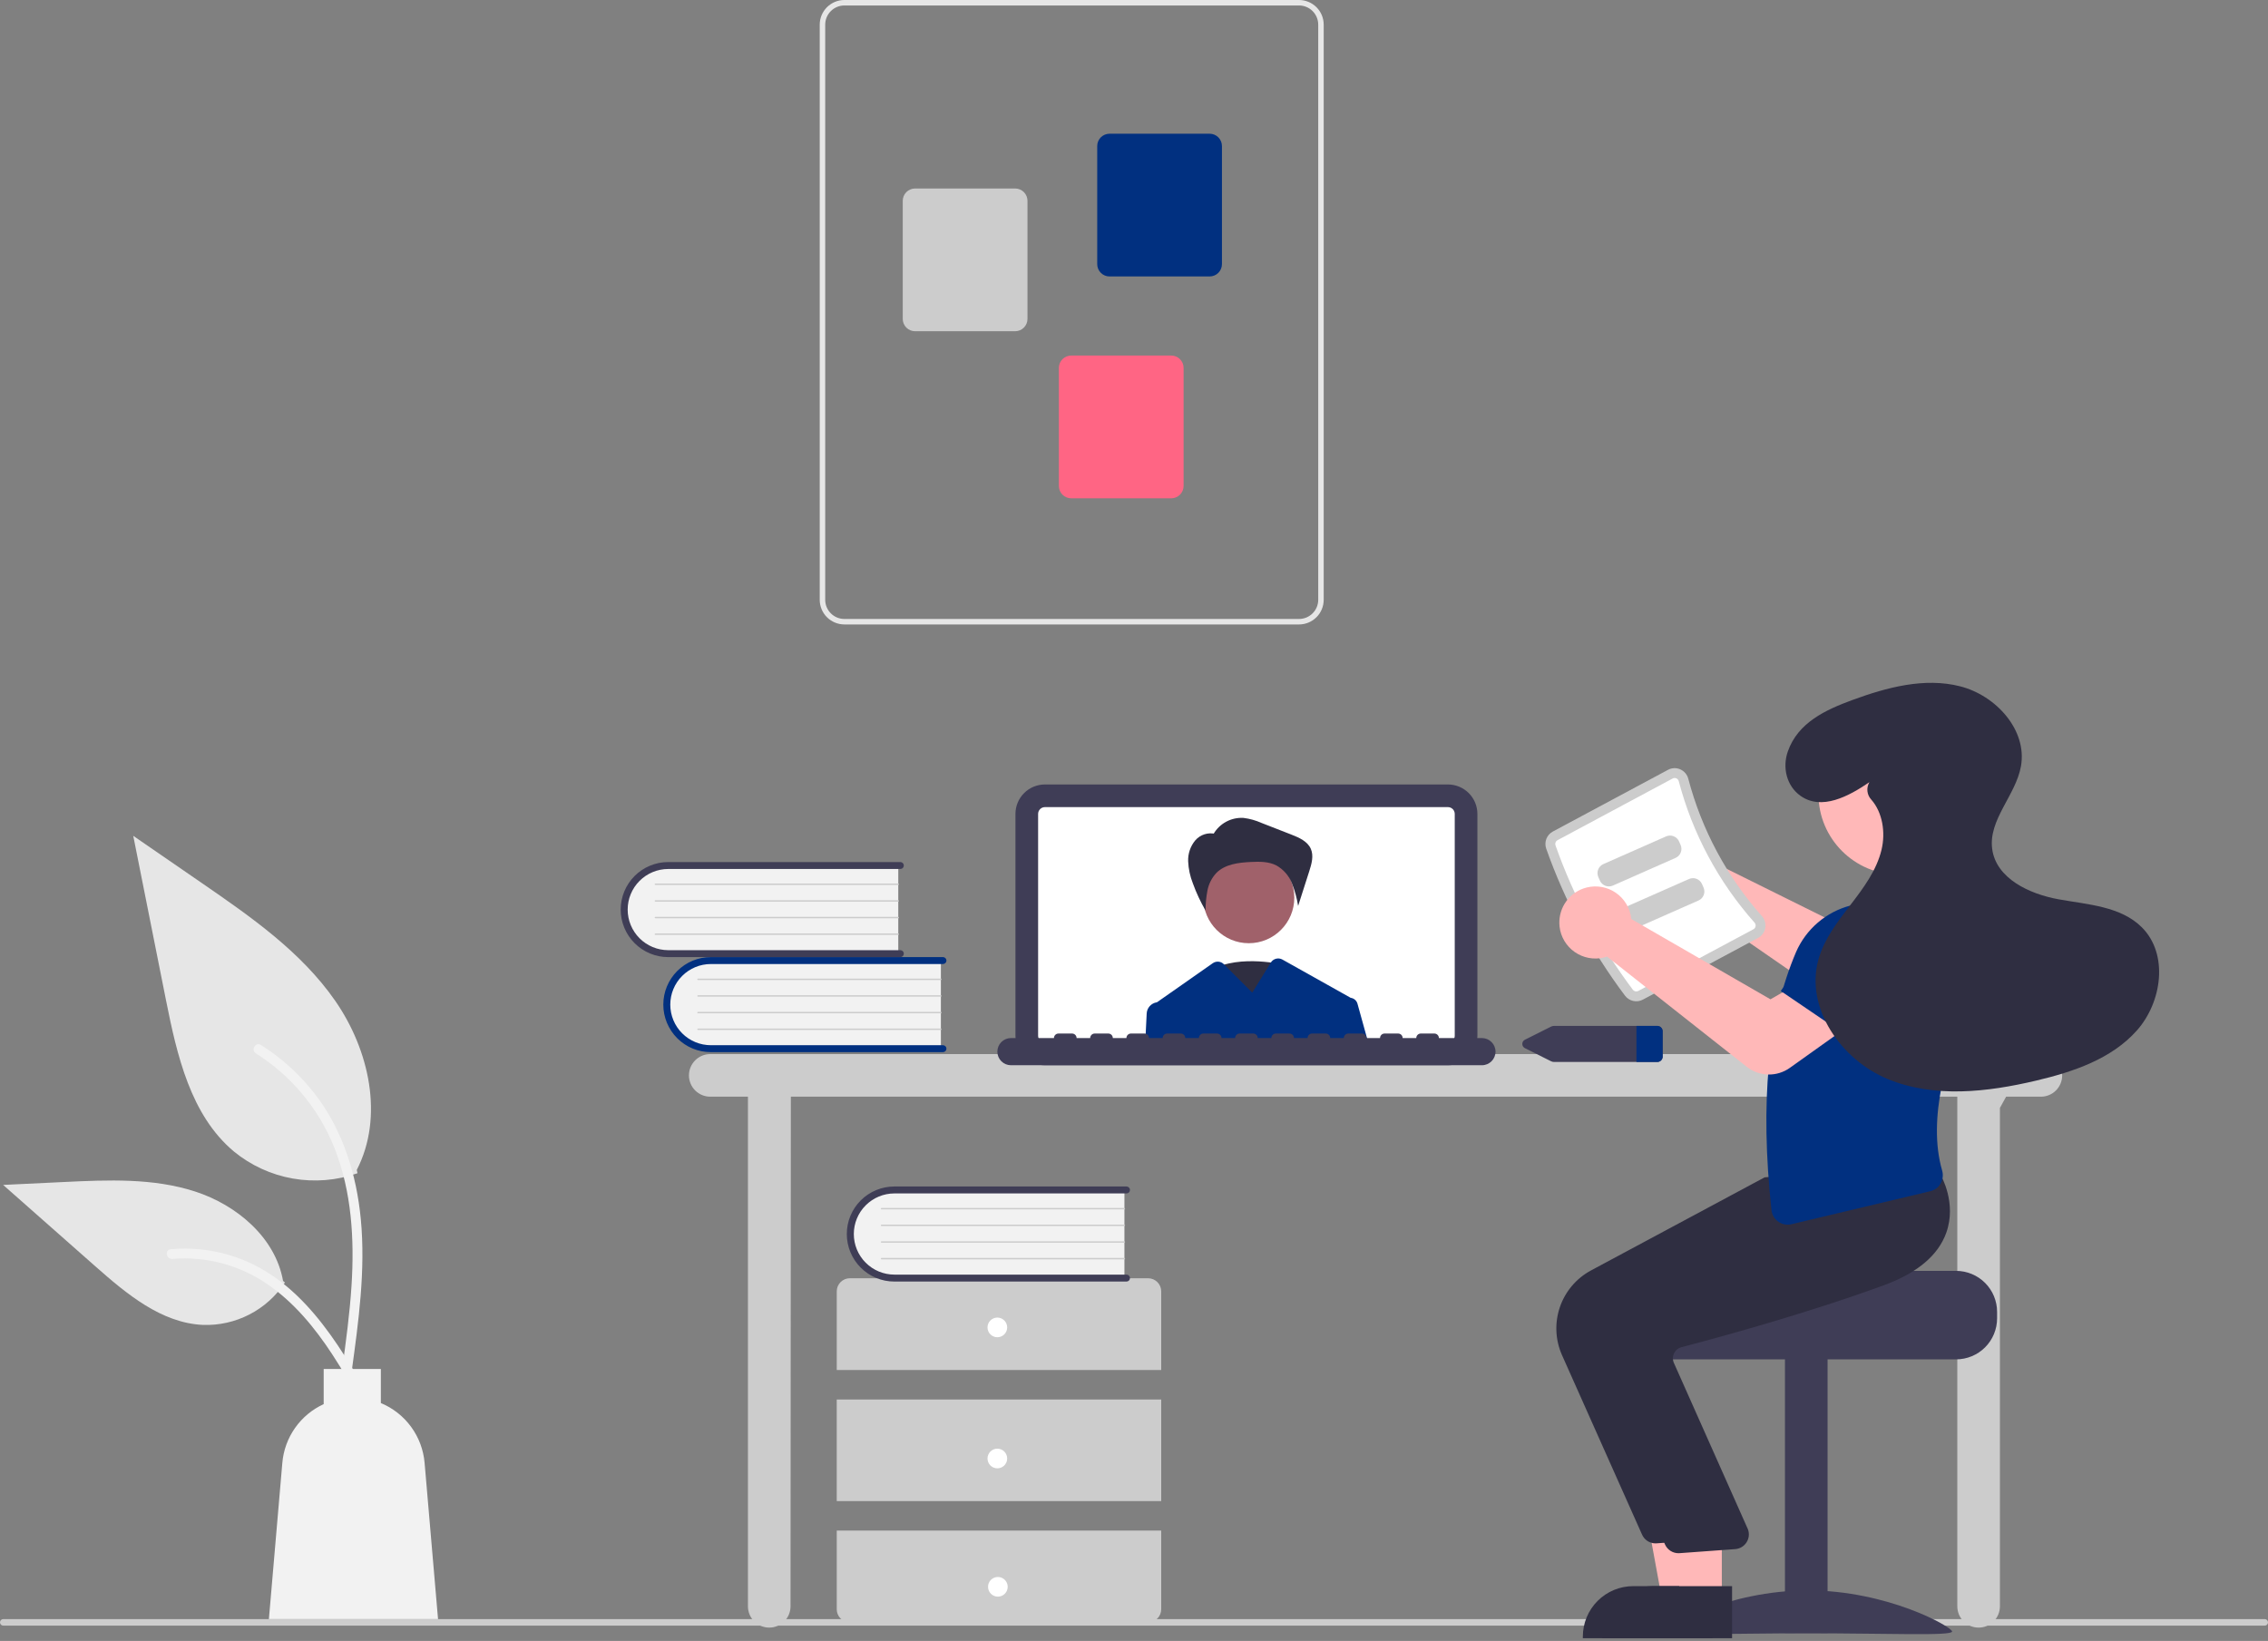 <svg width="492" height="356" viewBox="0 0 492 356" fill="none" xmlns="http://www.w3.org/2000/svg">
<rect x="0" y="0" width="492" height="356" fill="#808080" stroke="none"/>
<g clip-path="url(#clip0_6_294)">
<path d="M491.289 352.678H0.711C0.522 352.678 0.342 352.603 0.208 352.47C0.075 352.336 0 352.156 0 351.967C0 351.779 0.075 351.598 0.208 351.464C0.342 351.331 0.522 351.256 0.711 351.256H491.289C491.478 351.256 491.658 351.331 491.792 351.464C491.925 351.598 492 351.779 492 351.967C492 352.156 491.925 352.336 491.792 352.47C491.658 352.603 491.478 352.678 491.289 352.678Z" fill="#CCCCCC"/>
<path d="M442.732 228.681H154.073C152.847 228.681 151.672 229.168 150.805 230.035C149.939 230.902 149.452 232.077 149.452 233.303C149.452 234.528 149.939 235.704 150.805 236.571C151.672 237.437 152.847 237.924 154.073 237.924H162.249V348.482C162.249 349.708 162.736 350.883 163.603 351.75C164.47 352.616 165.645 353.103 166.871 353.103C168.096 353.103 169.272 352.616 170.139 351.75C171.005 350.883 171.492 349.708 171.492 348.482L171.562 237.924H424.602V348.482C424.602 349.708 425.089 350.883 425.955 351.75C426.822 352.616 427.998 353.103 429.223 353.103C430.449 353.103 431.624 352.616 432.491 351.75C433.358 350.883 433.845 349.708 433.845 348.482V240.361L435.189 237.924H442.732C443.958 237.924 445.133 237.437 446 236.571C446.866 235.704 447.353 234.528 447.353 233.303C447.353 232.077 446.866 230.902 446 230.035C445.133 229.168 443.958 228.681 442.732 228.681Z" fill="#CCCCCC"/>
<path d="M314.108 231.1H226.67C224.977 231.098 223.354 230.425 222.157 229.228C220.959 228.03 220.286 226.407 220.284 224.714V176.574C220.286 174.881 220.959 173.258 222.157 172.061C223.354 170.864 224.977 170.19 226.67 170.188H314.108C315.801 170.19 317.424 170.864 318.621 172.061C319.819 173.258 320.492 174.881 320.494 176.574V224.714C320.492 226.407 319.819 228.03 318.621 229.228C317.424 230.425 315.801 231.098 314.108 231.1Z" fill="#3F3D56"/>
<path d="M314.107 175.103H226.67C226.28 175.104 225.907 175.259 225.631 175.535C225.355 175.811 225.2 176.185 225.199 176.575V224.715C225.2 225.105 225.355 225.479 225.631 225.755C225.907 226.031 226.28 226.186 226.67 226.187H314.107C314.497 226.186 314.871 226.031 315.147 225.755C315.423 225.479 315.578 225.105 315.579 224.715V176.575C315.578 176.185 315.423 175.811 315.147 175.535C314.871 175.259 314.497 175.104 314.107 175.103Z" fill="white"/>
<path d="M277.846 209.186C277.846 209.186 267.379 206.774 261.622 211.196C255.865 215.618 268.949 225.668 268.949 225.668L277.846 209.186Z" fill="#2F2E41"/>
<path d="M270.902 204.629C276.355 204.629 280.775 200.208 280.775 194.755C280.775 189.302 276.355 184.882 270.902 184.882C265.449 184.882 261.028 189.302 261.028 194.755C261.028 200.208 265.449 204.629 270.902 204.629Z" fill="#A0616A"/>
<path d="M263.267 180.895C263.925 179.778 264.88 178.864 266.025 178.255C267.17 177.646 268.461 177.365 269.755 177.443C271.11 177.613 272.431 177.983 273.677 178.541L280.131 181.059C281.802 181.71 283.631 182.508 284.355 184.148C285.028 185.67 284.526 187.427 284.018 189.012L281.603 196.543C281.336 194.839 280.877 193.17 280.235 191.568C279.583 189.956 278.404 188.612 276.89 187.755C275.214 186.894 273.238 186.912 271.355 187.003C268.69 187.131 265.792 187.47 263.898 189.35C262.892 190.418 262.211 191.749 261.932 193.189C261.658 194.621 261.52 196.076 261.52 197.534C260.427 195.656 259.506 193.682 258.769 191.637C258.163 190.114 257.817 188.5 257.747 186.862C257.683 185.211 258.231 183.594 259.286 182.321C259.821 181.699 260.519 181.239 261.302 180.993C262.085 180.747 262.921 180.724 263.716 180.927L263.267 180.895Z" fill="#2F2E41"/>
<path d="M294.477 217.748C294.384 217.414 294.195 217.116 293.933 216.889C293.671 216.663 293.349 216.519 293.005 216.475C292.982 216.459 292.959 216.445 292.934 216.432L278.194 208.172C277.774 207.936 277.278 207.872 276.811 207.992C276.343 208.112 275.941 208.408 275.686 208.818L271.655 215.345L265.583 209.273L265.486 209.176C265.175 208.865 264.763 208.673 264.324 208.634C263.885 208.596 263.447 208.714 263.086 208.966L250.972 217.449C250.951 217.449 250.929 217.456 250.908 217.456C250.328 217.553 249.799 217.844 249.407 218.283C249.015 218.721 248.785 219.279 248.754 219.866L248.441 226.187H296.816L294.477 217.748Z" fill="#013080"/>
<path d="M321.476 225.205H312.143C312.143 224.945 312.039 224.695 311.855 224.511C311.671 224.326 311.421 224.223 311.161 224.223H308.213C307.953 224.223 307.703 224.326 307.518 224.511C307.334 224.695 307.231 224.945 307.231 225.205H304.283C304.283 224.945 304.18 224.695 303.996 224.511C303.811 224.326 303.561 224.223 303.301 224.223H300.354C300.093 224.223 299.843 224.326 299.659 224.511C299.475 224.695 299.371 224.945 299.371 225.205H296.424C296.424 224.945 296.32 224.695 296.136 224.511C295.952 224.326 295.702 224.223 295.441 224.223H292.494C292.233 224.223 291.984 224.326 291.799 224.511C291.615 224.695 291.512 224.945 291.512 225.205H288.564C288.564 224.945 288.461 224.695 288.276 224.511C288.092 224.326 287.842 224.223 287.582 224.223H284.634C284.374 224.223 284.124 224.326 283.94 224.511C283.755 224.695 283.652 224.945 283.652 225.205H280.705C280.705 224.945 280.601 224.695 280.417 224.511C280.233 224.326 279.983 224.223 279.722 224.223H276.775C276.514 224.223 276.264 224.326 276.08 224.511C275.896 224.695 275.792 224.945 275.792 225.205H272.845C272.845 224.945 272.742 224.695 272.557 224.511C272.373 224.326 272.123 224.223 271.863 224.223H268.915C268.655 224.223 268.405 224.326 268.221 224.511C268.036 224.695 267.933 224.945 267.933 225.205H264.985C264.985 224.945 264.882 224.695 264.698 224.511C264.513 224.326 264.264 224.223 264.003 224.223H261.056C260.795 224.223 260.545 224.326 260.361 224.511C260.177 224.695 260.073 224.945 260.073 225.205H257.126C257.126 224.945 257.022 224.695 256.838 224.511C256.654 224.326 256.404 224.223 256.143 224.223H253.196C252.935 224.223 252.686 224.326 252.501 224.511C252.317 224.695 252.214 224.945 252.214 225.205H249.266C249.266 224.945 249.163 224.695 248.978 224.511C248.794 224.326 248.544 224.223 248.284 224.223H245.336C245.076 224.223 244.826 224.326 244.642 224.511C244.458 224.695 244.354 224.945 244.354 225.205H241.407C241.407 224.945 241.303 224.695 241.119 224.511C240.935 224.326 240.685 224.223 240.424 224.223H237.477C237.216 224.223 236.966 224.326 236.782 224.511C236.598 224.695 236.494 224.945 236.494 225.205H233.547C233.547 224.945 233.444 224.695 233.259 224.511C233.075 224.326 232.825 224.223 232.565 224.223H229.617C229.357 224.223 229.107 224.326 228.923 224.511C228.738 224.695 228.635 224.945 228.635 225.205H219.302C218.521 225.207 217.772 225.518 217.22 226.07C216.669 226.623 216.359 227.372 216.359 228.153C216.359 228.934 216.669 229.683 217.22 230.235C217.772 230.788 218.521 231.099 219.302 231.1H321.476C322.258 231.1 323.008 230.789 323.56 230.237C324.113 229.684 324.424 228.934 324.424 228.153C324.424 227.371 324.113 226.621 323.56 226.069C323.008 225.516 322.258 225.205 321.476 225.205Z" fill="#3F3D56"/>
<path d="M204.108 208.089V227.66H155.077C153.764 227.705 152.454 227.486 151.227 227.015C150 226.544 148.88 225.83 147.935 224.917C146.989 224.004 146.237 222.91 145.724 221.7C145.21 220.49 144.946 219.189 144.946 217.874C144.946 216.56 145.21 215.259 145.724 214.049C146.237 212.839 146.989 211.745 147.935 210.832C148.88 209.918 150 209.205 151.227 208.734C152.454 208.263 153.764 208.043 155.077 208.089H204.108Z" fill="#F2F2F2"/>
<path d="M205.313 227.509C205.313 227.708 205.233 227.9 205.092 228.041C204.951 228.182 204.759 228.262 204.56 228.262H154.204C151.469 228.262 148.846 227.175 146.912 225.241C144.978 223.307 143.892 220.684 143.892 217.95C143.892 215.215 144.978 212.592 146.912 210.658C148.846 208.724 151.469 207.638 154.204 207.638H204.56C204.759 207.638 204.951 207.717 205.092 207.858C205.233 207.999 205.313 208.191 205.313 208.39C205.313 208.59 205.233 208.781 205.092 208.922C204.951 209.064 204.759 209.143 204.56 209.143H154.204C151.87 209.145 149.632 210.074 147.982 211.725C146.332 213.376 145.405 215.615 145.405 217.95C145.405 220.284 146.332 222.523 147.982 224.174C149.632 225.825 151.87 226.754 154.204 226.756H204.56C204.759 226.756 204.951 226.836 205.092 226.977C205.233 227.118 205.313 227.309 205.313 227.509Z" fill="#013080"/>
<path d="M204.108 212.605H151.419C151.399 212.606 151.379 212.602 151.361 212.594C151.343 212.587 151.326 212.576 151.312 212.562C151.298 212.548 151.287 212.531 151.279 212.513C151.271 212.494 151.267 212.475 151.267 212.455C151.267 212.435 151.271 212.415 151.279 212.397C151.287 212.379 151.298 212.362 151.312 212.348C151.326 212.334 151.343 212.323 151.361 212.315C151.379 212.308 151.399 212.304 151.419 212.304H204.108C204.148 212.305 204.186 212.321 204.214 212.349C204.242 212.377 204.258 212.415 204.258 212.455C204.258 212.495 204.242 212.533 204.214 212.561C204.186 212.589 204.148 212.605 204.108 212.605Z" fill="#CCCCCC"/>
<path d="M204.108 216.218H151.419C151.399 216.219 151.379 216.215 151.361 216.207C151.343 216.2 151.326 216.189 151.312 216.175C151.298 216.161 151.287 216.144 151.279 216.126C151.271 216.107 151.267 216.088 151.267 216.068C151.267 216.048 151.271 216.028 151.279 216.01C151.287 215.992 151.298 215.975 151.312 215.961C151.326 215.947 151.343 215.936 151.361 215.929C151.379 215.921 151.399 215.917 151.419 215.917H204.108C204.148 215.918 204.186 215.934 204.214 215.962C204.242 215.99 204.258 216.028 204.258 216.068C204.258 216.108 204.242 216.146 204.214 216.174C204.186 216.202 204.148 216.218 204.108 216.218Z" fill="#CCCCCC"/>
<path d="M204.108 219.831H151.419C151.399 219.831 151.379 219.828 151.361 219.82C151.343 219.813 151.326 219.802 151.312 219.788C151.298 219.774 151.287 219.757 151.279 219.739C151.271 219.72 151.267 219.701 151.267 219.681C151.267 219.661 151.271 219.641 151.279 219.623C151.287 219.605 151.298 219.588 151.312 219.574C151.326 219.56 151.343 219.549 151.361 219.541C151.379 219.534 151.399 219.53 151.419 219.53H204.108C204.148 219.531 204.186 219.547 204.214 219.575C204.242 219.603 204.258 219.641 204.258 219.681C204.258 219.721 204.242 219.759 204.214 219.787C204.186 219.815 204.148 219.831 204.108 219.831Z" fill="#CCCCCC"/>
<path d="M204.108 223.444H151.419C151.399 223.444 151.379 223.441 151.361 223.433C151.343 223.426 151.326 223.415 151.312 223.401C151.298 223.387 151.287 223.37 151.279 223.352C151.271 223.333 151.267 223.314 151.267 223.294C151.267 223.274 151.271 223.254 151.279 223.236C151.287 223.218 151.298 223.201 151.312 223.187C151.326 223.173 151.343 223.162 151.361 223.154C151.379 223.147 151.399 223.143 151.419 223.143H204.108C204.148 223.144 204.186 223.16 204.214 223.188C204.242 223.216 204.258 223.254 204.258 223.294C204.258 223.334 204.242 223.372 204.214 223.4C204.186 223.428 204.148 223.444 204.108 223.444Z" fill="#CCCCCC"/>
<path d="M194.865 187.471V207.041H145.835C144.521 207.087 143.211 206.867 141.984 206.396C140.757 205.925 139.638 205.212 138.692 204.299C137.747 203.385 136.995 202.291 136.481 201.081C135.968 199.871 135.703 198.57 135.703 197.256C135.703 195.941 135.968 194.64 136.481 193.43C136.995 192.22 137.747 191.126 138.692 190.213C139.638 189.3 140.757 188.587 141.984 188.115C143.211 187.644 144.521 187.425 145.835 187.471H194.865Z" fill="#F2F2F2"/>
<path d="M196.07 206.89C196.07 207.09 195.99 207.281 195.849 207.423C195.708 207.564 195.517 207.643 195.317 207.643H144.961C143.607 207.643 142.266 207.376 141.015 206.858C139.764 206.34 138.627 205.58 137.67 204.623C136.712 203.665 135.952 202.528 135.434 201.277C134.916 200.026 134.649 198.685 134.649 197.331C134.649 195.977 134.916 194.636 135.434 193.385C135.952 192.134 136.712 190.997 137.67 190.039C138.627 189.082 139.764 188.322 141.015 187.804C142.266 187.286 143.607 187.019 144.961 187.019H195.317C195.517 187.019 195.708 187.098 195.849 187.239C195.991 187.381 196.07 187.572 196.07 187.772C196.07 187.971 195.991 188.163 195.849 188.304C195.708 188.445 195.517 188.524 195.317 188.524H144.961C142.627 188.526 140.389 189.455 138.739 191.107C137.089 192.758 136.162 194.997 136.162 197.331C136.162 199.665 137.089 201.904 138.739 203.555C140.389 205.207 142.627 206.136 144.961 206.138H195.317C195.517 206.138 195.708 206.217 195.849 206.358C195.99 206.499 196.07 206.691 196.07 206.89Z" fill="#3F3D56"/>
<path d="M194.865 191.987H142.176C142.156 191.987 142.137 191.983 142.118 191.976C142.1 191.968 142.083 191.957 142.069 191.943C142.055 191.929 142.044 191.913 142.036 191.894C142.028 191.876 142.025 191.856 142.025 191.836C142.025 191.817 142.028 191.797 142.036 191.779C142.044 191.76 142.055 191.744 142.069 191.73C142.083 191.716 142.1 191.705 142.118 191.697C142.137 191.69 142.156 191.686 142.176 191.686H194.865C194.905 191.686 194.943 191.702 194.971 191.73C194.999 191.759 195.015 191.797 195.015 191.836C195.015 191.876 194.999 191.914 194.971 191.942C194.943 191.971 194.905 191.987 194.865 191.987Z" fill="#CCCCCC"/>
<path d="M194.865 195.6H142.176C142.156 195.6 142.137 195.596 142.118 195.589C142.1 195.581 142.083 195.57 142.069 195.556C142.055 195.542 142.044 195.526 142.036 195.507C142.028 195.489 142.025 195.469 142.025 195.449C142.025 195.43 142.028 195.41 142.036 195.392C142.044 195.373 142.055 195.357 142.069 195.343C142.083 195.329 142.1 195.318 142.118 195.31C142.137 195.303 142.156 195.299 142.176 195.299H194.865C194.905 195.299 194.943 195.315 194.971 195.343C194.999 195.372 195.015 195.41 195.015 195.449C195.015 195.489 194.999 195.527 194.971 195.556C194.943 195.584 194.905 195.6 194.865 195.6Z" fill="#CCCCCC"/>
<path d="M194.865 199.213H142.176C142.156 199.213 142.137 199.209 142.118 199.202C142.1 199.194 142.083 199.183 142.069 199.169C142.055 199.155 142.044 199.139 142.036 199.12C142.028 199.102 142.025 199.082 142.025 199.062C142.025 199.042 142.028 199.023 142.036 199.004C142.044 198.986 142.055 198.97 142.069 198.956C142.083 198.942 142.1 198.93 142.118 198.923C142.137 198.915 142.156 198.912 142.176 198.912H194.865C194.905 198.912 194.943 198.928 194.971 198.956C194.999 198.984 195.015 199.023 195.015 199.062C195.015 199.102 194.999 199.14 194.971 199.168C194.943 199.197 194.905 199.213 194.865 199.213Z" fill="#CCCCCC"/>
<path d="M194.865 202.826H142.176C142.156 202.826 142.137 202.822 142.118 202.815C142.1 202.807 142.083 202.796 142.069 202.782C142.055 202.768 142.044 202.751 142.036 202.733C142.028 202.715 142.025 202.695 142.025 202.675C142.025 202.655 142.028 202.636 142.036 202.617C142.044 202.599 142.055 202.582 142.069 202.568C142.083 202.554 142.1 202.543 142.118 202.536C142.137 202.528 142.156 202.525 142.176 202.525H194.865C194.905 202.525 194.943 202.541 194.971 202.569C194.999 202.597 195.015 202.636 195.015 202.675C195.015 202.715 194.999 202.753 194.971 202.781C194.943 202.81 194.905 202.826 194.865 202.826Z" fill="#CCCCCC"/>
<path d="M251.904 297.221V280.158C251.904 279.403 251.604 278.68 251.071 278.147C250.537 277.613 249.814 277.314 249.06 277.314H184.36C183.606 277.314 182.883 277.613 182.349 278.147C181.816 278.68 181.516 279.403 181.516 280.158V297.221H251.904Z" fill="#CCCCCC"/>
<path d="M251.903 303.62H181.516V325.661H251.903V303.62Z" fill="#CCCCCC"/>
<path d="M181.516 332.059V349.123C181.516 349.877 181.816 350.601 182.349 351.134C182.883 351.667 183.606 351.967 184.36 351.967H249.06C249.814 351.967 250.537 351.667 251.071 351.134C251.604 350.601 251.904 349.877 251.904 349.123V332.059H181.516Z" fill="#CCCCCC"/>
<path d="M216.354 290.112C217.532 290.112 218.487 289.157 218.487 287.979C218.487 286.801 217.532 285.846 216.354 285.846C215.176 285.846 214.221 286.801 214.221 287.979C214.221 289.157 215.176 290.112 216.354 290.112Z" fill="white"/>
<path d="M216.354 318.551C217.532 318.551 218.487 317.596 218.487 316.418C218.487 315.24 217.532 314.285 216.354 314.285C215.176 314.285 214.221 315.24 214.221 316.418C214.221 317.596 215.176 318.551 216.354 318.551Z" fill="white"/>
<path d="M216.469 346.388C217.647 346.388 218.601 345.433 218.601 344.255C218.601 343.077 217.647 342.122 216.469 342.122C215.291 342.122 214.336 343.077 214.336 344.255C214.336 345.433 215.291 346.388 216.469 346.388Z" fill="white"/>
<path d="M243.923 257.858V277.428H194.892C193.579 277.474 192.269 277.255 191.042 276.784C189.815 276.312 188.695 275.599 187.75 274.686C186.804 273.773 186.053 272.679 185.539 271.469C185.025 270.259 184.761 268.958 184.761 267.643C184.761 266.329 185.025 265.028 185.539 263.818C186.053 262.608 186.804 261.514 187.75 260.6C188.695 259.687 189.815 258.974 191.042 258.503C192.269 258.032 193.579 257.812 194.892 257.858H243.923Z" fill="#F2F2F2"/>
<path d="M245.128 277.278C245.128 277.477 245.048 277.669 244.907 277.81C244.766 277.951 244.575 278.03 244.375 278.03H194.019C192.664 278.032 191.322 277.766 190.07 277.248C188.818 276.73 187.68 275.971 186.722 275.013C185.763 274.056 185.003 272.918 184.484 271.667C183.965 270.415 183.698 269.073 183.698 267.718C183.698 266.363 183.965 265.022 184.484 263.77C185.003 262.519 185.763 261.381 186.722 260.424C187.68 259.466 188.818 258.707 190.07 258.189C191.322 257.671 192.664 257.405 194.019 257.406H244.375C244.575 257.406 244.766 257.486 244.907 257.627C245.048 257.768 245.128 257.959 245.128 258.159C245.128 258.359 245.048 258.55 244.907 258.691C244.766 258.832 244.575 258.912 244.375 258.912H194.019C191.685 258.914 189.447 259.843 187.797 261.494C186.147 263.145 185.22 265.384 185.22 267.718C185.22 270.053 186.147 272.292 187.797 273.943C189.447 275.594 191.685 276.523 194.019 276.525H244.375C244.575 276.525 244.766 276.604 244.907 276.746C245.048 276.887 245.128 277.078 245.128 277.278Z" fill="#3F3D56"/>
<path d="M243.923 262.374H191.234C191.214 262.374 191.194 262.371 191.176 262.363C191.158 262.356 191.141 262.344 191.127 262.33C191.113 262.317 191.102 262.3 191.094 262.282C191.086 262.263 191.082 262.244 191.082 262.224C191.082 262.204 191.086 262.184 191.094 262.166C191.102 262.147 191.113 262.131 191.127 262.117C191.141 262.103 191.158 262.092 191.176 262.084C191.194 262.077 191.214 262.073 191.234 262.073H243.923C243.963 262.073 244.001 262.089 244.029 262.118C244.057 262.146 244.073 262.184 244.073 262.224C244.073 262.263 244.057 262.302 244.029 262.33C244.001 262.358 243.963 262.374 243.923 262.374Z" fill="#CCCCCC"/>
<path d="M243.923 265.987H191.234C191.214 265.987 191.194 265.984 191.176 265.976C191.158 265.969 191.141 265.957 191.127 265.943C191.113 265.93 191.102 265.913 191.094 265.895C191.086 265.876 191.082 265.857 191.082 265.837C191.082 265.817 191.086 265.797 191.094 265.779C191.102 265.761 191.113 265.744 191.127 265.73C191.141 265.716 191.158 265.705 191.176 265.697C191.194 265.69 191.214 265.686 191.234 265.686H243.923C243.963 265.686 244.001 265.702 244.029 265.731C244.057 265.759 244.073 265.797 244.073 265.837C244.073 265.876 244.057 265.915 244.029 265.943C244.001 265.971 243.963 265.987 243.923 265.987Z" fill="#CCCCCC"/>
<path d="M243.923 269.6H191.234C191.214 269.6 191.194 269.597 191.176 269.589C191.158 269.581 191.141 269.57 191.127 269.556C191.113 269.542 191.102 269.526 191.094 269.507C191.086 269.489 191.082 269.469 191.082 269.45C191.082 269.43 191.086 269.41 191.094 269.392C191.102 269.373 191.113 269.357 191.127 269.343C191.141 269.329 191.158 269.318 191.176 269.31C191.194 269.303 191.214 269.299 191.234 269.299H243.923C243.963 269.299 244.001 269.315 244.029 269.344C244.057 269.372 244.073 269.41 244.073 269.45C244.073 269.489 244.057 269.528 244.029 269.556C244.001 269.584 243.963 269.6 243.923 269.6Z" fill="#CCCCCC"/>
<path d="M243.923 273.213H191.234C191.214 273.213 191.194 273.209 191.176 273.202C191.158 273.194 191.141 273.183 191.127 273.169C191.113 273.155 191.102 273.139 191.094 273.12C191.086 273.102 191.082 273.082 191.082 273.063C191.082 273.043 191.086 273.023 191.094 273.005C191.102 272.986 191.113 272.97 191.127 272.956C191.141 272.942 191.158 272.931 191.176 272.923C191.194 272.916 191.214 272.912 191.234 272.912H243.923C243.963 272.912 244.001 272.928 244.029 272.956C244.057 272.985 244.073 273.023 244.073 273.063C244.073 273.102 244.057 273.14 244.029 273.169C244.001 273.197 243.963 273.213 243.923 273.213Z" fill="#CCCCCC"/>
<path d="M177.824 130.125V5.348C177.826 3.93 178.39 2.571 179.392 1.568C180.395 0.566 181.754 0.002 183.172 0H281.805C283.223 0.002 284.582 0.566 285.585 1.568C286.587 2.571 287.151 3.93 287.153 5.348V130.125C287.151 131.543 286.587 132.902 285.585 133.905C284.582 134.907 283.223 135.471 281.805 135.473H183.172C181.754 135.471 180.395 134.907 179.392 133.905C178.39 132.902 177.826 131.543 177.824 130.125ZM183.172 1.188C182.069 1.19 181.012 1.628 180.232 2.408C179.452 3.188 179.014 4.245 179.013 5.348V130.125C179.014 131.228 179.452 132.285 180.232 133.065C181.012 133.844 182.069 134.283 183.172 134.284H281.805C282.908 134.283 283.965 133.844 284.745 133.065C285.525 132.285 285.963 131.228 285.965 130.125V5.348C285.963 4.245 285.525 3.188 284.745 2.408C283.965 1.628 282.908 1.19 281.805 1.188H183.172Z" fill="#E6E6E6"/>
<path d="M238.02 57.304V31.683C238.02 30.974 238.302 30.294 238.804 29.793C239.305 29.292 239.985 29.01 240.693 29.009H262.405C263.114 29.01 263.793 29.292 264.295 29.793C264.796 30.294 265.078 30.974 265.079 31.683V57.304C265.078 58.013 264.796 58.692 264.295 59.193C263.793 59.695 263.114 59.977 262.405 59.977H240.693C239.985 59.977 239.305 59.695 238.804 59.193C238.302 58.692 238.02 58.013 238.02 57.304Z" fill="#013080"/>
<path d="M195.833 69.187V43.566C195.834 42.858 196.116 42.178 196.617 41.677C197.118 41.175 197.798 40.893 198.507 40.893H220.218C220.927 40.893 221.607 41.175 222.108 41.677C222.609 42.178 222.891 42.858 222.892 43.566V69.187C222.891 69.896 222.609 70.576 222.108 71.077C221.607 71.578 220.927 71.86 220.218 71.861H198.507C197.798 71.86 197.118 71.578 196.617 71.077C196.116 70.576 195.834 69.896 195.833 69.187Z" fill="#CCCCCC"/>
<path d="M229.701 105.432V79.811C229.702 79.102 229.984 78.423 230.485 77.921C230.986 77.42 231.666 77.138 232.375 77.138H254.086C254.795 77.138 255.475 77.42 255.976 77.921C256.477 78.423 256.759 79.102 256.76 79.811V105.432C256.759 106.141 256.477 106.821 255.976 107.322C255.475 107.823 254.795 108.105 254.086 108.106H232.375C231.666 108.105 230.986 107.823 230.485 107.322C229.984 106.821 229.702 106.141 229.701 105.432Z" fill="#FF6584"/>
<path d="M359.446 222.568H337.107C336.895 222.568 336.686 222.617 336.496 222.71L330.858 225.533C330.672 225.612 330.514 225.744 330.403 225.912C330.292 226.08 330.232 226.277 330.232 226.479C330.232 226.68 330.292 226.877 330.403 227.045C330.514 227.214 330.672 227.345 330.858 227.424L336.496 230.247C336.686 230.341 336.895 230.389 337.107 230.389H359.446C359.754 230.407 360.057 230.303 360.288 230.099C360.52 229.895 360.662 229.609 360.684 229.301V223.656C360.662 223.348 360.52 223.062 360.288 222.858C360.057 222.655 359.754 222.55 359.446 222.568Z" fill="#3F3D56"/>
<path d="M360.684 223.656V229.301C360.662 229.609 360.52 229.895 360.288 230.099C360.057 230.303 359.754 230.407 359.447 230.389H354.996V222.568H359.447C359.754 222.55 360.057 222.655 360.288 222.858C360.52 223.062 360.662 223.348 360.684 223.656Z" fill="#013080"/>
<path d="M359.278 180.336C360.29 179.899 361.383 179.681 362.485 179.696C363.587 179.711 364.673 179.959 365.673 180.423C366.672 180.887 367.562 181.557 368.285 182.389C369.007 183.222 369.546 184.197 369.865 185.252C369.965 185.586 370.041 185.927 370.093 186.272L401.332 201.763L408.562 196.972L417.557 207.328L406.518 216.293C405.191 217.363 403.554 217.976 401.85 218.042C400.146 218.108 398.467 217.622 397.061 216.658L365.366 194.74C365.13 194.84 364.889 194.927 364.645 195.003C363.59 195.322 362.479 195.414 361.386 195.274C360.293 195.134 359.241 194.765 358.301 194.19C357.36 193.616 356.552 192.849 355.929 191.94C355.305 191.031 354.881 190.001 354.683 188.916C354.625 188.601 354.586 188.283 354.568 187.964C354.48 186.363 354.884 184.774 355.726 183.411C356.568 182.047 357.808 180.974 359.278 180.336Z" fill="#FFB8B8"/>
<path d="M424.344 275.713H390.21C390.21 276.694 355.03 277.491 355.03 277.491C354.478 277.906 353.975 278.383 353.53 278.913C352.194 280.506 351.463 282.521 351.468 284.6V286.022C351.469 288.379 352.405 290.639 354.072 292.306C355.738 293.972 357.998 294.909 360.355 294.91H424.344C426.7 294.908 428.959 293.971 430.626 292.304C432.292 290.638 433.229 288.379 433.231 286.022V284.6C433.228 282.244 432.29 279.986 430.624 278.32C428.958 276.654 426.7 275.716 424.344 275.713Z" fill="#3F3D56"/>
<path d="M387.214 354.279H396.456V294.557H387.214V354.279Z" fill="#3F3D56"/>
<path d="M360.907 353.954C360.907 354.953 374.913 354.341 392.19 354.341C409.468 354.341 423.474 354.953 423.474 353.954C423.474 352.956 409.468 345.036 392.19 345.036C374.913 345.036 360.907 352.956 360.907 353.954Z" fill="#3F3D56"/>
<path d="M369.251 346.955L360.535 346.954L356.388 324.347L369.252 324.348L369.251 346.955Z" fill="#FFB8B8"/>
<path d="M371.474 355.404L343.369 355.403V355.047C343.369 353.61 343.652 352.188 344.201 350.861C344.751 349.533 345.557 348.327 346.573 347.312C347.589 346.296 348.795 345.49 350.122 344.94C351.449 344.391 352.872 344.108 354.308 344.108H354.309L371.475 344.108L371.474 355.404Z" fill="#2F2E41"/>
<path d="M356.214 332.935L338.837 293.968C337.386 290.684 337.226 286.973 338.388 283.576C339.55 280.179 341.949 277.344 345.107 275.636L382.799 255.424L399.998 253.961L415.864 252.519L415.978 252.713C416.124 252.96 419.535 258.852 417.23 265.313C415.481 270.213 410.931 274.041 403.708 276.69C386.847 282.872 367.37 288.156 359.779 290.14C359.443 290.226 359.129 290.382 358.859 290.598C358.588 290.813 358.365 291.084 358.206 291.391C358.047 291.696 357.952 292.029 357.928 292.372C357.904 292.714 357.951 293.058 358.067 293.381L374.211 329.652C374.379 330.112 374.44 330.604 374.388 331.092C374.336 331.579 374.173 332.048 373.912 332.462C373.65 332.876 373.297 333.225 372.879 333.481C372.461 333.737 371.99 333.893 371.502 333.939L359.44 334.817C359.337 334.827 359.235 334.832 359.134 334.832C358.516 334.831 357.911 334.652 357.393 334.316C356.875 333.979 356.466 333.5 356.214 332.935Z" fill="#2F2E41"/>
<path d="M373.517 346.955L364.801 346.954L360.654 324.347L373.518 324.348L373.517 346.955Z" fill="#FFB8B8"/>
<path d="M375.74 355.404L347.634 355.403V355.047C347.634 353.61 347.917 352.188 348.467 350.861C349.017 349.533 349.823 348.327 350.839 347.312C351.854 346.296 353.06 345.49 354.388 344.94C355.715 344.391 357.137 344.108 358.574 344.108H358.575L375.74 344.108L375.74 355.404Z" fill="#2F2E41"/>
<path d="M361.191 335.068L343.814 296.101C342.363 292.817 342.202 289.106 343.364 285.709C344.526 282.312 346.925 279.477 350.084 277.769L387.775 257.557L404.975 256.094L420.84 254.652L420.954 254.846C421.101 255.093 424.512 260.985 422.206 267.446C420.457 272.346 415.908 276.174 408.684 278.823C391.824 285.005 372.346 290.289 364.755 292.273C364.42 292.359 364.106 292.515 363.835 292.731C363.564 292.946 363.342 293.217 363.183 293.525C363.024 293.829 362.929 294.162 362.905 294.505C362.881 294.847 362.928 295.191 363.043 295.514L379.187 331.785C379.356 332.245 379.417 332.738 379.365 333.225C379.313 333.712 379.15 334.181 378.888 334.595C378.627 335.009 378.273 335.358 377.855 335.614C377.438 335.87 376.967 336.026 376.479 336.072L364.416 336.95C364.314 336.96 364.212 336.965 364.11 336.965C363.492 336.964 362.888 336.785 362.37 336.449C361.852 336.112 361.442 335.633 361.191 335.068Z" fill="#2F2E41"/>
<path d="M352.53 216.028C345.228 206.315 339.455 195.542 335.412 184.082C335.178 183.397 335.195 182.651 335.459 181.976C335.724 181.302 336.219 180.743 336.857 180.4L361.845 167.011C362.249 166.793 362.698 166.67 363.157 166.651C363.616 166.632 364.073 166.719 364.493 166.903C364.922 167.09 365.302 167.371 365.605 167.726C365.909 168.082 366.127 168.502 366.243 168.954C369.152 179.997 374.619 190.2 382.202 198.737C382.514 199.085 382.743 199.499 382.871 199.948C382.999 200.398 383.022 200.87 382.94 201.33C382.861 201.783 382.68 202.211 382.41 202.583C382.14 202.955 381.789 203.26 381.383 203.476L356.396 216.865C355.757 217.206 355.017 217.309 354.309 217.155C353.601 217.002 352.971 216.603 352.53 216.028Z" fill="#CCCCCC"/>
<path d="M354.235 214.747C354.369 214.914 354.558 215.03 354.769 215.074C354.979 215.117 355.198 215.086 355.388 214.985L380.376 201.596C380.497 201.532 380.602 201.442 380.683 201.331C380.763 201.221 380.817 201.093 380.84 200.958C380.866 200.815 380.859 200.669 380.819 200.53C380.778 200.391 380.707 200.263 380.609 200.156C372.802 191.367 367.174 180.863 364.18 169.495C364.146 169.354 364.079 169.224 363.985 169.113C363.892 169.003 363.774 168.916 363.641 168.859C363.516 168.803 363.38 168.776 363.243 168.782C363.106 168.788 362.972 168.825 362.852 168.891L337.865 182.28C337.675 182.382 337.528 182.547 337.447 182.747C337.367 182.947 337.359 183.168 337.424 183.373C341.394 194.627 347.063 205.208 354.235 214.747Z" fill="white"/>
<path d="M435.543 212.456L415.973 219.893L411.195 206.621C410.561 204.859 410.57 202.929 411.221 201.173C411.871 199.416 413.122 197.947 414.752 197.023C416.4 196.089 418.328 195.775 420.188 196.138C422.047 196.501 423.716 197.517 424.892 199.003L435.543 212.456Z" fill="#6C63FF"/>
<path d="M385.767 265.041C385.355 264.75 385.01 264.374 384.755 263.939C384.499 263.504 384.339 263.019 384.286 262.518C381.779 239.119 383.525 220.809 389.622 206.539C390.696 204.077 392.314 201.891 394.354 200.145C396.394 198.399 398.803 197.138 401.401 196.457L417.22 195.659L417.302 195.698C420.872 197.447 423.783 200.299 425.604 203.832C427.425 207.365 428.059 211.391 427.412 215.313C422.324 228.724 418.063 242.688 421.312 253.952C421.449 254.423 421.488 254.917 421.429 255.403C421.37 255.89 421.213 256.36 420.968 256.784C420.731 257.195 420.412 257.552 420.031 257.834C419.65 258.117 419.215 258.318 418.753 258.426L388.623 265.593C388.135 265.71 387.628 265.72 387.135 265.625C386.643 265.53 386.176 265.331 385.767 265.041Z" fill="#013080"/>
<path d="M411.941 189.75C421.585 189.75 429.403 181.932 429.403 172.288C429.403 162.643 421.585 154.825 411.941 154.825C402.296 154.825 394.478 162.643 394.478 172.288C394.478 181.932 402.296 189.75 411.941 189.75Z" fill="#FFB8B8"/>
<path d="M363.485 186.118L349.876 192.126C349.358 192.354 348.772 192.367 348.244 192.162C347.717 191.958 347.292 191.553 347.063 191.036L346.727 190.273C346.499 189.756 346.486 189.169 346.69 188.642C346.894 188.114 347.3 187.69 347.817 187.461L361.426 181.453C361.944 181.225 362.53 181.212 363.058 181.417C363.585 181.621 364.01 182.026 364.239 182.543L364.575 183.306C364.803 183.823 364.816 184.41 364.612 184.937C364.408 185.465 364.002 185.889 363.485 186.118Z" fill="#CCCCCC"/>
<path d="M368.462 195.361L354.853 201.369C354.335 201.596 353.748 201.61 353.221 201.405C352.694 201.201 352.269 200.796 352.04 200.279L351.704 199.516C351.476 198.999 351.463 198.412 351.667 197.884C351.871 197.357 352.276 196.932 352.794 196.703L366.403 190.696C366.92 190.468 367.507 190.455 368.035 190.659C368.562 190.864 368.987 191.269 369.216 191.786L369.552 192.548C369.78 193.066 369.793 193.653 369.589 194.18C369.384 194.707 368.979 195.132 368.462 195.361Z" fill="#CCCCCC"/>
<path d="M378.957 231.463L348.617 207.527C348.375 207.612 348.129 207.684 347.88 207.744C346.809 207.995 345.698 208.017 344.617 207.81C343.537 207.603 342.513 207.171 341.611 206.542C340.702 205.912 339.939 205.096 339.372 204.148C338.805 203.2 338.446 202.141 338.321 201.043C338.118 199.288 338.513 197.516 339.444 196.014C340.374 194.512 341.785 193.368 343.447 192.769C344.484 192.397 345.588 192.248 346.687 192.332C347.786 192.417 348.855 192.732 349.823 193.258C350.791 193.784 351.638 194.509 352.306 195.385C352.975 196.261 353.451 197.268 353.704 198.341C353.782 198.681 353.836 199.026 353.866 199.373L384.07 216.798L391.586 212.47L399.913 223.371L388.242 231.689C386.876 232.655 385.235 233.154 383.562 233.114C381.89 233.073 380.275 232.494 378.957 231.463Z" fill="#FFB8B8"/>
<path d="M403.615 226.766L386.303 214.994L394.439 203.471C395.519 201.941 397.106 200.842 398.918 200.369C400.73 199.895 402.651 200.077 404.342 200.883C406.052 201.698 407.415 203.098 408.183 204.83C408.952 206.562 409.076 208.512 408.533 210.327L403.615 226.766Z" fill="#013080"/>
<path d="M405.538 169.687C401.05 172.759 395.157 175.916 390.573 172.645C387.563 170.497 386.615 166.519 387.835 163.029C390.03 156.752 396.061 153.989 401.828 151.87C409.325 149.117 417.488 146.926 425.227 148.898C432.966 150.87 439.806 158.363 438.409 166.227C437.285 172.55 431.32 177.812 432.167 184.179C433.02 190.586 440.225 193.959 446.587 195.104C452.949 196.249 460.068 196.617 464.639 201.187C470.472 207.016 469.015 217.435 463.527 223.59C458.039 229.744 449.758 232.534 441.733 234.43C431.101 236.943 419.601 238.264 409.503 234.093C399.405 229.923 391.546 218.698 394.472 208.171C395.707 203.725 398.618 199.967 401.431 196.309C404.244 192.651 407.093 188.825 408.166 184.337C409.06 180.596 408.398 176.254 405.918 173.448C405.467 172.957 405.183 172.336 405.107 171.673C405.031 171.011 405.167 170.341 405.495 169.761L405.538 169.687Z" fill="#2F2E41"/>
<path d="M77.549 254.531C73.049 256.112 68.218 256.509 63.52 255.681C58.823 254.854 54.418 252.83 50.729 249.806C41.336 241.922 38.391 228.933 35.994 216.906C33.632 205.047 31.269 193.189 28.906 181.331L43.746 191.549C54.417 198.897 65.329 206.481 72.718 217.124C80.107 227.767 83.333 242.296 77.396 253.813" fill="#E6E6E6"/>
<path d="M76.28 297.601C77.782 286.661 79.326 275.58 78.273 264.523C77.337 254.702 74.341 245.111 68.242 237.246C65.004 233.08 61.065 229.51 56.6 226.697C55.436 225.962 54.364 227.807 55.524 228.539C63.248 233.421 69.223 240.63 72.586 249.126C76.301 258.575 76.898 268.875 76.257 278.912C75.87 284.982 75.05 291.012 74.223 297.034C74.158 297.306 74.199 297.593 74.337 297.837C74.475 298.08 74.701 298.262 74.968 298.346C75.241 298.419 75.531 298.382 75.777 298.243C76.023 298.103 76.203 297.873 76.28 297.601Z" fill="#F2F2F2"/>
<path d="M61.813 278.242C59.884 281.175 57.231 283.562 54.111 285.172C50.991 286.782 47.509 287.562 44 287.436C34.983 287.008 27.465 280.714 20.698 274.739L0.681 257.066L13.929 256.432C23.456 255.976 33.228 255.551 42.302 258.489C51.376 261.427 59.745 268.497 61.404 277.89" fill="#E6E6E6"/>
<path d="M80.525 303.89C73.296 291.098 64.91 276.882 49.928 272.339C45.762 271.079 41.393 270.628 37.058 271.01C35.692 271.128 36.033 273.234 37.397 273.116C44.664 272.513 51.917 274.432 57.935 278.55C63.725 282.491 68.234 287.971 72.05 293.783C74.388 297.342 76.482 301.053 78.576 304.759C79.245 305.943 81.202 305.088 80.525 303.89Z" fill="#F2F2F2"/>
<path d="M92.108 317.354C91.864 314.532 90.851 311.83 89.178 309.544C87.505 307.258 85.237 305.474 82.621 304.388V296.993H70.218V304.621C67.731 305.761 65.59 307.54 64.014 309.776C62.438 312.013 61.484 314.628 61.248 317.354L58.332 351.256H95.024L92.108 317.354Z" fill="#F2F2F2"/>
</g>
<defs>
<clipPath id="clip0_6_294">
<rect width="492" height="355.404" fill="white"/>
</clipPath>
</defs>
</svg>

